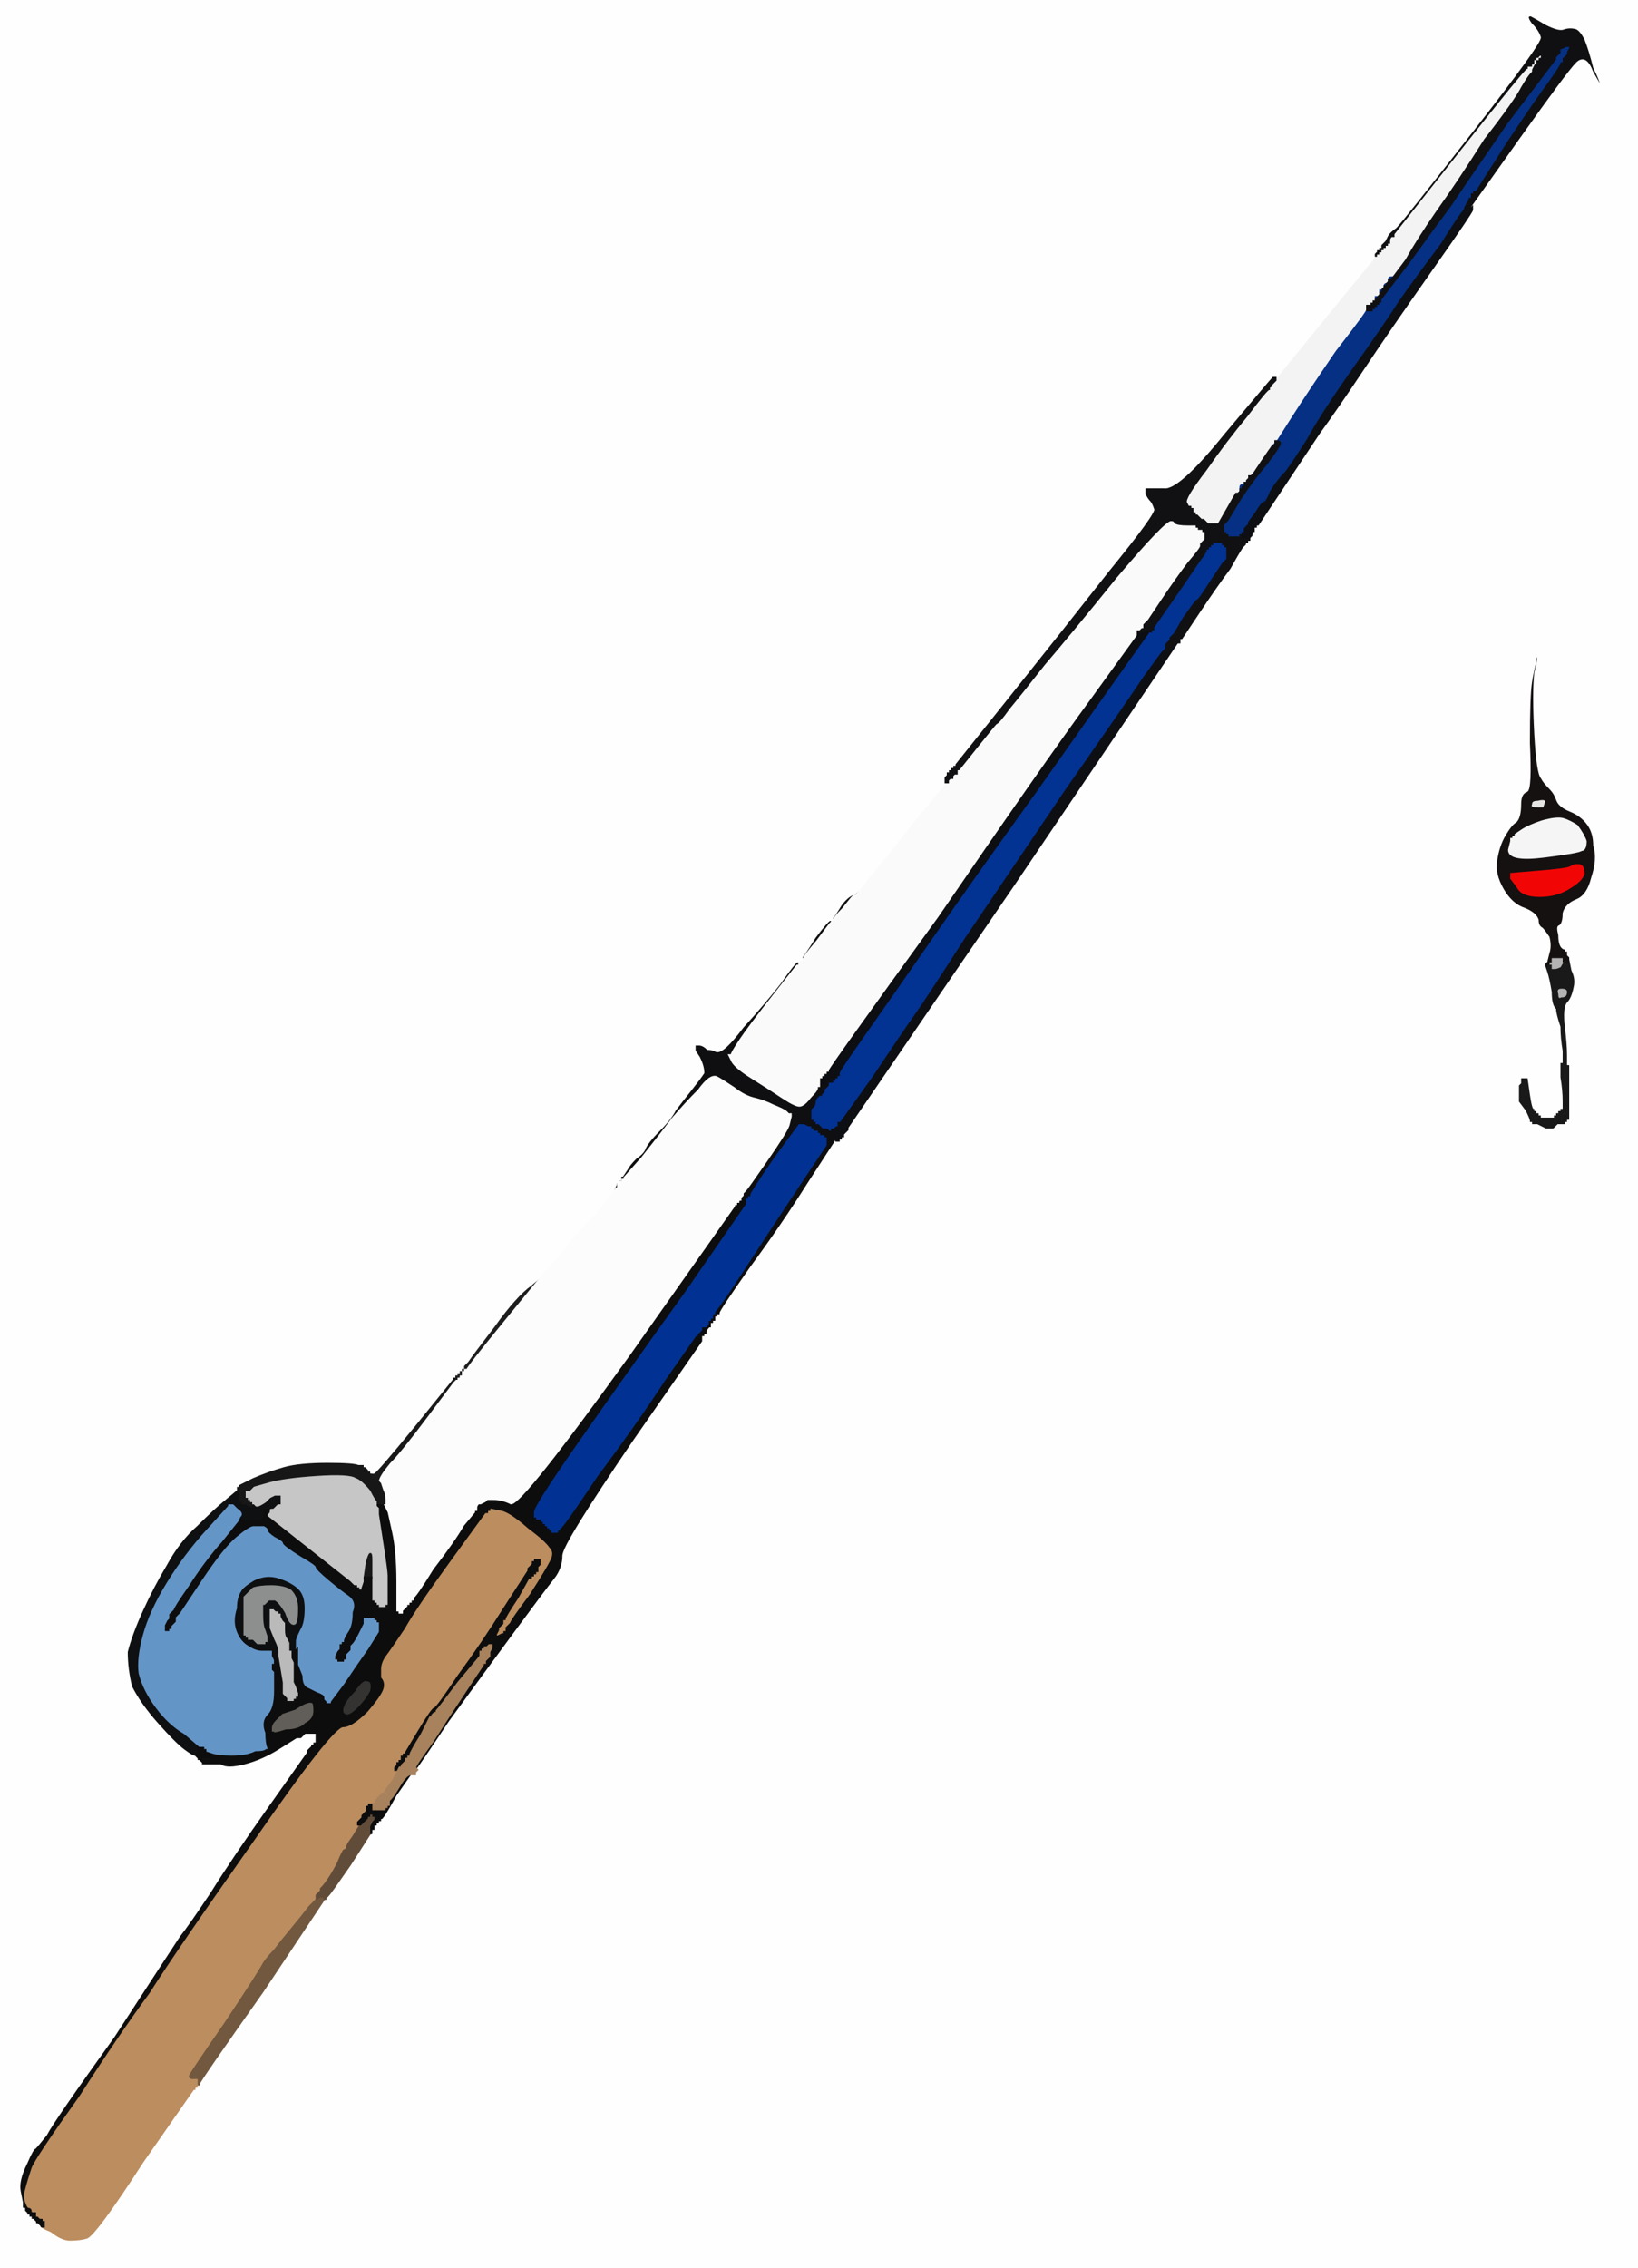 <!-- Created with clker.com Auto tracing tool http://www.clker.com) --> 
<svg 
   xmlns='http://www.w3.org/2000/svg'
   width='750'
   height='1038'>
<rect width="100%" height="100%" fill="#808080" stroke="none"/>
<path style='opacity:1;fill:#0D0F10;fill-rule:evenodd;stroke:#0D0F10;stroke-width:1px;stroke-linecap:butt;stroke-linejoin:miter;stroke-opacity:1;' d='M 136 754 L 136 755 L 136 755 L 136 755 L 135 756 L 134 758 L 134 758 L 134 758 L 134 757 L 134 757 L 133 757 L 133 757 L 133 756 L 132 756 L 132 754 L 132 752 L 131 750 Q 130 749 130 746 L 130 743 L 129 742 L 128 740 L 128 740 L 128 740 L 128 739 L 128 739 L 127 739 L 127 738 L 127 738 L 126 738 L 126 738 L 126 738 L 125 737 L 124 737 L 124 741 L 124 745 L 126 750 Q 128 754 128 756 L 128 758 L 128 758 L 128 758 L 127 759 L 126 760 L 126 761 L 126 762 L 125 762 L 125 762 L 125 760 L 124 758 L 124 757 L 124 756 L 120 756 Q 117 756 114 754 Q 110 752 108 747 Q 106 742 108 736 Q 108 731 110 728 Q 111 726 116 723 Q 122 720 128 722 Q 134 724 137 727 Q 140 730 140 736 Q 140 743 138 746 Q 136 750 136 751 Q 136 752 136 754 z 
M 126 732 L 124 732 L 124 732 L 124 732 L 123 732 L 123 732 L 122 733 L 121 734 L 121 734 L 120 734 L 120 739 Q 120 744 121 746 L 122 749 L 122 750 L 122 751 L 121 751 L 121 752 L 120 752 L 118 752 L 117 751 L 116 750 L 115 750 L 114 750 L 114 749 L 114 749 L 113 749 L 113 748 L 113 748 L 112 748 L 112 748 L 112 748 L 112 747 L 112 747 L 112 740 Q 112 733 112 731 Q 114 729 116 727 Q 119 726 124 726 Q 130 726 133 728 Q 136 731 136 736 Q 136 742 135 743 Q 133 744 131 738 Q 128 733 126 732 z 
'/>
<path style='opacity:1;fill:#615E5A;fill-rule:evenodd;stroke:#615E5A;stroke-width:1px;stroke-linecap:butt;stroke-linejoin:miter;stroke-opacity:1;' d='M 125 793 L 124 793 L 124 793 Q 124 792 124 791 Q 124 789 126 787 L 129 784 L 135 782 Q 141 778 143 779 Q 144 779 144 783 Q 144 787 140 789 Q 137 792 131 792 Q 125 794 125 793 z 
'/>
<path style='opacity:1;fill:#6495C7;fill-rule:evenodd;stroke:#6495C7;stroke-width:1px;stroke-linecap:butt;stroke-linejoin:miter;stroke-opacity:1;' d='M 104 689 L 104 688 L 106 688 L 107 688 L 109 690 Q 112 692 111 694 Q 110 695 110 696 L 110 696 L 102 706 Q 94 715 87 726 Q 80 736 80 737 L 80 737 L 79 738 L 78 739 L 78 740 L 78 741 L 77 742 L 76 744 L 76 745 L 76 746 L 77 746 L 77 746 L 77 745 L 78 745 L 78 745 L 78 744 L 78 744 L 78 744 L 79 743 L 80 742 L 80 741 L 80 740 L 81 739 L 82 738 L 92 723 Q 102 708 108 703 Q 114 698 116 698 Q 119 698 121 698 Q 123 699 123 700 Q 123 701 126 703 Q 130 705 130 706 Q 130 707 138 712 Q 145 716 145 717 Q 145 718 151 723 Q 157 728 160 730 Q 164 733 162 738 Q 162 744 160 747 Q 158 750 158 751 L 158 752 L 157 752 L 157 752 L 157 753 L 156 753 L 156 754 L 156 755 L 155 756 L 154 758 L 154 758 L 154 758 L 154 759 L 154 759 L 155 759 L 155 760 L 156 760 L 157 760 L 157 759 L 158 759 L 158 758 L 158 757 L 159 756 L 160 755 L 160 754 L 160 753 L 161 752 Q 162 751 164 747 L 166 743 L 166 742 L 166 740 L 167 740 L 167 740 L 169 740 L 171 740 L 171 740 L 172 740 L 172 740 L 172 740 L 172 741 L 172 741 L 173 741 L 173 742 L 173 742 L 174 742 L 174 743 L 174 744 L 175 744 L 175 744 L 175 745 L 174 745 L 174 746 L 174 747 L 169 755 Q 164 762 158 771 Q 152 779 152 779 L 152 780 L 150 780 L 149 780 L 149 779 L 148 778 L 148 777 Q 148 776 145 775 Q 143 774 141 773 Q 138 772 138 767 L 136 762 L 136 758 L 136 755 L 136 754 Q 136 752 136 751 Q 136 750 138 746 Q 140 743 140 736 Q 140 730 137 727 Q 134 724 128 722 Q 122 720 116 723 Q 111 726 110 728 Q 108 731 108 736 Q 106 742 108 747 Q 110 752 114 754 Q 117 756 120 756 L 124 756 L 124 757 L 124 758 L 125 760 L 125 762 L 125 764 L 126 765 L 126 774 Q 126 782 123 785 Q 120 788 122 793 Q 122 798 123 800 L 123 801 L 122 801 Q 121 802 117 802 Q 113 804 106 804 Q 100 804 97 803 L 94 802 L 94 802 L 94 802 L 93 801 L 92 801 L 92 800 Q 92 800 91 800 L 91 800 L 91 800 Q 91 800 84 794 Q 77 790 71 782 Q 65 774 63 766 Q 62 759 65 748 Q 68 737 76 724 Q 84 711 94 700 L 104 689 L 104 689 z 
'/>
<path style='opacity:1;fill:#8D8E8E;fill-rule:evenodd;stroke:#8D8E8E;stroke-width:1px;stroke-linecap:butt;stroke-linejoin:miter;stroke-opacity:1;' d='M 126 732 L 124 732 L 124 732 L 124 732 L 123 732 L 123 732 L 122 733 L 121 734 L 121 734 L 120 734 L 120 739 Q 120 744 121 746 L 122 749 L 122 750 L 122 751 L 121 751 L 121 752 L 120 752 L 118 752 L 117 751 L 116 750 L 115 750 L 114 750 L 114 749 L 114 749 L 113 749 L 113 748 L 113 748 L 112 748 L 112 748 L 112 748 L 112 747 L 112 747 L 112 740 Q 112 733 112 731 Q 114 729 116 727 Q 119 726 124 726 Q 130 726 133 728 Q 136 731 136 736 Q 136 742 135 743 Q 133 744 131 738 Q 128 733 126 732 z 
'/>
<path style='opacity:1;fill:#0F0F11;fill-rule:evenodd;stroke:#0F0F11;stroke-width:1px;stroke-linecap:butt;stroke-linejoin:miter;stroke-opacity:1;' d='M 390 410 L 391 410 L 391 410 Q 390 410 390 410 L 390 411 L 386 416 Q 382 422 381 422 L 381 422 L 381 422 Q 381 422 380 423 L 380 423 L 374 432 Q 367 440 366 441 L 366 441 L 366 441 Q 366 442 366 442 L 365 442 L 354 456 Q 343 470 339 476 Q 335 482 335 483 L 334 483 L 335 485 Q 336 488 344 493 Q 352 498 358 502 Q 364 506 366 506 Q 368 506 371 502 Q 374 499 374 498 L 374 497 L 375 497 L 375 496 L 375 496 L 376 496 L 376 496 L 376 496 L 376 496 L 377 496 L 377 495 L 377 495 L 378 495 L 378 494 L 379 494 L 380 494 L 380 495 L 381 495 L 381 495 L 381 496 L 381 496 L 380 496 L 380 496 L 380 496 L 380 497 L 380 497 L 379 498 L 378 499 L 378 499 L 378 500 L 378 500 L 378 500 L 377 501 Q 377 502 376 502 Q 375 502 374 504 Q 374 506 373 507 L 372 508 L 372 508 L 372 508 L 372 509 L 372 509 L 372 510 L 372 511 L 372 511 L 372 512 L 372 512 L 372 512 L 373 512 L 373 512 L 373 513 L 374 513 L 374 513 L 374 514 L 374 514 L 374 514 L 375 514 L 375 514 L 376 515 L 377 516 L 378 516 L 379 516 L 380 517 L 381 517 L 381 517 L 381 518 L 382 517 Q 384 517 384 517 L 384 516 L 384 516 L 384 516 L 385 516 L 385 516 L 386 516 L 387 516 L 387 516 L 386 516 L 386 517 L 386 518 L 385 518 L 385 518 L 384 519 L 383 519 L 383 520 L 383 522 L 370 542 Q 358 561 344 580 Q 330 600 330 601 L 330 602 L 329 602 L 329 602 L 329 603 L 328 603 L 328 604 L 328 605 L 327 605 L 327 606 L 327 606 L 326 606 L 326 606 L 326 607 L 326 607 L 326 607 L 325 608 L 325 608 L 324 608 L 323 608 L 323 607 L 324 606 L 324 605 L 324 604 L 325 604 L 325 604 L 325 603 L 326 603 L 326 602 L 326 601 L 327 601 L 327 600 L 327 600 Q 328 600 341 580 Q 354 560 366 542 L 378 524 L 378 524 L 378 524 L 378 523 L 378 522 L 378 522 L 378 522 L 378 521 L 378 521 L 377 521 L 377 520 L 376 520 L 375 520 L 375 519 L 374 519 L 374 519 L 374 518 L 373 518 L 372 518 L 372 517 L 372 517 L 371 517 L 371 516 L 371 516 L 370 516 L 370 516 L 370 516 L 368 515 L 366 515 L 355 530 Q 344 546 344 547 L 344 548 L 343 548 L 343 548 L 343 549 L 342 549 L 342 550 L 342 551 L 341 551 L 341 551 L 341 551 L 341 550 L 340 550 L 339 550 L 339 551 L 338 551 L 338 551 L 338 552 L 337 552 L 336 552 L 336 551 L 336 550 L 337 550 L 337 550 L 337 549 L 338 549 L 338 549 L 338 548 L 338 548 L 338 548 L 339 548 L 339 548 L 339 547 L 340 547 L 340 547 L 340 546 L 340 546 L 340 546 L 341 545 Q 342 544 351 531 Q 360 518 361 515 L 362 511 L 362 511 L 362 510 L 362 510 L 362 510 L 361 510 L 361 510 L 360 509 Q 359 508 354 506 Q 350 504 346 503 Q 341 502 336 498 Q 330 494 328 493 Q 325 492 320 499 Q 314 505 308 512 Q 302 520 294 530 L 286 539 L 286 539 L 286 540 L 286 540 L 285 540 L 285 540 L 285 540 L 285 541 L 284 541 L 284 541 L 284 542 L 284 542 L 284 542 L 283 542 L 283 543 L 283 543 L 283 544 L 282 544 L 282 544 L 282 545 L 282 546 L 281 546 L 281 546 L 281 546 L 280 546 L 280 545 L 280 544 L 281 543 L 282 542 L 282 542 L 282 542 L 282 541 L 282 541 L 283 541 L 283 540 L 283 540 L 284 540 L 284 539 L 284 538 L 285 538 Q 285 538 287 535 Q 288 533 291 530 Q 294 528 295 526 Q 296 523 302 517 Q 307 512 309 508 Q 312 504 316 499 Q 320 494 322 491 Q 322 488 320 484 L 318 481 L 318 480 L 318 478 L 320 478 Q 322 478 324 480 Q 326 480 328 481 Q 331 482 338 474 Q 344 466 348 460 Q 352 454 370 432 Q 388 410 390 410 z 
'/>
<path style='opacity:1;fill:#C6C6C6;fill-rule:evenodd;stroke:#C6C6C6;stroke-width:1px;stroke-linecap:butt;stroke-linejoin:miter;stroke-opacity:1;' d='M 173 687 L 173 688 L 173 689 L 174 690 L 174 692 L 174 693 L 176 706 Q 178 719 178 721 Q 178 723 178 729 L 178 735 L 177 735 L 177 736 L 177 736 L 176 736 L 176 736 L 176 736 L 176 736 L 175 736 L 174 736 L 173 736 L 173 735 L 172 735 L 172 735 L 172 734 L 172 734 L 172 734 L 171 734 L 171 734 L 171 733 L 170 733 L 170 733 L 170 732 L 170 732 Q 170 732 170 727 L 170 722 L 170 722 Q 170 721 170 714 Q 170 708 168 715 L 167 722 L 167 724 L 166 727 L 166 727 L 166 728 L 165 728 L 164 728 L 164 727 L 164 727 L 163 727 L 163 726 L 163 726 L 162 726 L 162 726 L 162 726 L 161 725 L 160 724 L 160 724 Q 160 724 141 709 L 122 694 L 122 693 L 122 692 L 122 692 Q 123 692 123 691 L 123 691 L 123 691 Q 123 690 125 690 L 127 688 L 127 688 L 128 688 L 128 686 L 128 685 L 126 685 L 124 686 L 122 688 Q 119 690 118 690 L 117 690 L 116 689 L 115 689 L 115 688 L 114 688 L 114 688 L 114 688 L 114 687 L 114 687 L 113 687 L 113 686 L 113 686 L 112 686 L 112 686 L 112 686 L 112 685 L 112 685 L 111 685 L 111 684 L 111 684 L 112 684 L 112 683 L 112 682 L 113 682 L 114 682 L 115 681 L 116 680 L 123 678 Q 130 676 145 675 Q 160 674 163 676 Q 166 677 170 682 Q 172 686 173 687 z 
'/>
<path style='opacity:1;fill:#B6B5B5;fill-rule:evenodd;stroke:#B6B5B5;stroke-width:1px;stroke-linecap:butt;stroke-linejoin:miter;stroke-opacity:1;' d='M 715 452 Q 718 452 718 454 Q 718 457 715 457 Q 713 458 713 455 Q 712 452 715 452 z 
'/>
<path style='opacity:1;fill:#71583F;fill-rule:evenodd;stroke:#71583F;stroke-width:1px;stroke-linecap:butt;stroke-linejoin:miter;stroke-opacity:1;' d='M 147 867 L 148 867 L 148 867 L 148 868 L 148 868 L 148 868 L 149 869 L 149 870 L 121 912 Q 92 953 92 954 L 92 955 L 91 955 L 91 955 L 91 955 L 90 955 L 90 956 L 90 956 L 90 956 L 90 956 L 89 956 L 89 957 L 88 957 L 88 956 L 88 956 L 88 956 L 87 956 L 87 956 L 88 955 L 89 955 L 89 954 L 90 953 L 90 953 L 90 952 L 88 952 L 86 952 L 86 953 L 86 953 L 85 953 L 85 954 L 84 954 L 83 954 L 83 953 L 84 952 L 84 952 L 84 952 L 85 951 L 86 951 L 86 950 Q 86 949 102 926 Q 118 902 120 898 Q 122 895 125 892 Q 128 888 133 882 Q 138 876 141 872 L 144 869 L 145 869 L 146 868 L 146 868 L 146 868 L 147 868 L 147 868 L 147 867 z 
'/>
<path style='opacity:1;fill:#353332;fill-rule:evenodd;stroke:#353332;stroke-width:1px;stroke-linecap:butt;stroke-linejoin:miter;stroke-opacity:1;' d='M 162 774 Q 166 768 168 769 Q 171 769 170 774 Q 168 778 164 782 Q 160 786 158 785 Q 156 784 157 781 Q 158 778 162 774 z 
'/>
<path style='opacity:1;fill:#0F1011;fill-rule:evenodd;stroke:#0F1011;stroke-width:1px;stroke-linecap:butt;stroke-linejoin:miter;stroke-opacity:1;' d='M 109 680 L 110 680 L 110 681 Q 109 682 109 683 L 110 683 L 110 685 L 110 687 L 111 687 L 111 688 L 112 688 L 113 688 L 114 689 L 115 689 L 116 689 L 117 690 L 118 690 Q 119 690 122 688 L 124 686 L 126 685 L 128 685 L 128 686 L 128 688 L 127 688 L 127 688 L 125 690 Q 123 690 123 691 L 123 691 L 123 691 Q 122 691 122 692 L 122 692 L 122 694 Q 121 696 118 696 Q 114 696 112 696 L 110 696 L 110 696 Q 110 695 111 694 Q 112 692 109 690 L 107 688 L 106 688 L 104 688 L 104 689 L 104 689 L 94 700 Q 84 711 76 724 Q 68 737 65 748 Q 62 759 63 766 Q 65 774 71 782 Q 77 790 84 794 Q 91 800 91 800 L 91 800 L 91 800 Q 91 800 92 801 L 92 801 L 92 801 L 92 802 L 92 802 L 92 802 L 93 803 L 93 804 L 94 804 L 96 804 L 97 805 L 98 806 L 94 806 L 91 806 L 91 806 L 90 805 L 90 805 L 90 805 L 90 805 L 89 804 L 89 804 Q 88 804 84 801 Q 80 798 72 789 Q 64 780 60 772 Q 58 764 58 756 Q 60 748 65 737 Q 70 726 76 716 Q 82 705 92 696 Q 102 686 105 683 Q 108 680 109 680 z 
M 90 803 Q 90 803 91 803 Q 91 804 90 804 Q 90 804 90 803 z 
'/>
<path style='opacity:1;fill:#013293;fill-rule:evenodd;stroke:#013293;stroke-width:1px;stroke-linecap:butt;stroke-linejoin:miter;stroke-opacity:1;' d='M 355 530 L 366 515 L 368 515 L 370 516 L 370 516 L 370 516 L 371 516 L 371 516 L 371 517 L 372 517 L 372 517 L 372 518 L 373 518 L 374 518 L 374 519 L 374 519 L 375 519 L 375 520 L 376 520 L 377 520 L 377 521 L 378 521 L 378 521 L 378 522 L 378 522 L 378 522 L 378 523 L 378 524 L 378 524 L 378 524 L 366 542 Q 354 560 341 580 Q 328 600 327 600 L 327 600 L 327 601 L 326 601 L 326 602 L 326 603 L 325 603 L 325 604 L 325 604 L 324 604 L 324 605 L 324 606 L 323 607 L 323 608 L 323 608 L 322 608 L 322 608 L 322 608 L 322 609 L 322 609 L 321 610 L 320 611 L 320 611 L 320 612 L 320 612 L 320 612 L 319 612 L 319 612 L 305 632 Q 292 652 274 676 Q 258 700 257 700 L 257 700 L 257 701 L 256 701 L 256 701 L 256 702 L 254 702 L 252 702 L 252 701 L 252 701 L 251 701 L 251 700 L 251 700 L 250 700 L 250 700 L 250 700 L 250 699 L 250 699 L 249 699 L 249 698 L 249 698 L 248 698 L 248 698 L 248 698 L 248 697 L 248 697 L 247 697 L 247 696 L 246 696 L 245 696 L 245 695 L 244 695 L 244 695 L 244 694 L 244 694 L 244 694 L 244 692 Q 244 689 265 659 Q 286 629 314 590 L 341 551 L 341 551 L 342 551 L 342 550 L 342 549 L 343 549 L 343 548 L 343 548 L 344 548 L 344 547 Q 344 546 355 530 z 
'/>
<path style='opacity:1;fill:#614C39;fill-rule:evenodd;stroke:#614C39;stroke-width:1px;stroke-linecap:butt;stroke-linejoin:miter;stroke-opacity:1;' d='M 169 831 L 169 830 L 170 830 L 171 830 L 171 831 L 172 831 L 172 832 L 172 833 L 171 834 L 170 836 L 170 836 L 170 836 L 170 837 L 170 837 L 169 838 Q 169 839 170 839 L 171 839 L 171 840 Q 171 841 169 843 Q 166 845 159 856 Q 152 867 151 868 L 150 869 L 150 869 L 150 870 L 150 870 L 149 870 L 149 869 L 148 868 L 148 868 L 148 868 L 148 867 L 148 867 L 147 867 L 147 868 L 147 868 L 146 868 L 146 868 L 146 868 L 145 869 L 144 869 L 144 868 L 144 867 L 145 866 L 146 865 L 146 865 L 146 864 L 146 864 L 146 864 L 147 863 Q 148 862 152 856 Q 156 850 156 847 Q 156 844 160 840 L 164 835 L 165 835 Q 166 835 166 834 L 166 833 L 166 833 Q 167 832 167 832 L 168 832 L 168 832 L 168 832 L 168 831 L 168 831 L 169 831 z 
'/>
<path style='opacity:1;fill:#B3B3B3;fill-rule:evenodd;stroke:#B3B3B3;stroke-width:1px;stroke-linecap:butt;stroke-linejoin:miter;stroke-opacity:1;' d='M 711 438 L 712 438 L 713 438 L 714 438 L 715 438 L 716 438 L 716 439 L 716 440 L 717 440 L 717 440 L 717 440 Q 716 441 715 443 Q 713 444 712 444 L 710 444 L 710 443 L 710 442 L 709 442 L 709 442 L 709 441 L 709 441 L 709 441 L 709 440 L 709 440 L 710 440 L 710 439 L 710 438 L 711 438 z 
'/>
<path style='opacity:1;fill:#BC8D5F;fill-rule:evenodd;stroke:#BC8D5F;stroke-width:1px;stroke-linecap:butt;stroke-linejoin:miter;stroke-opacity:1;' d='M 225 690 L 225 690 L 230 691 Q 234 692 242 699 Q 250 705 252 708 Q 254 710 253 713 Q 252 716 243 730 Q 234 742 234 743 L 234 743 L 233 744 L 232 745 L 232 746 L 232 747 L 231 747 L 231 748 L 231 748 L 230 748 L 230 748 L 230 748 L 228 749 L 227 749 L 227 748 L 228 746 L 228 746 L 228 746 L 228 745 L 228 745 L 229 744 L 230 743 L 230 742 L 230 741 L 231 741 Q 231 740 237 731 L 242 722 L 243 722 L 243 722 L 243 721 L 244 721 L 244 721 L 244 720 L 244 720 L 244 720 L 245 720 L 245 720 L 245 719 L 246 719 L 246 718 L 246 717 L 247 716 L 247 714 L 246 714 L 245 714 L 245 715 L 244 715 L 244 715 L 244 716 L 244 716 L 244 716 L 243 717 L 242 718 L 242 718 L 242 718 L 242 719 L 242 719 L 231 736 Q 221 752 211 767 Q 200 781 200 782 L 200 783 L 200 783 Q 200 784 200 784 L 199 784 L 199 784 Q 198 784 198 784 L 198 785 L 198 785 Q 198 785 197 786 L 197 786 L 192 794 Q 186 802 186 802 L 186 802 L 186 803 L 186 803 L 185 803 L 185 804 L 185 804 L 184 804 L 184 805 L 184 806 L 183 806 L 183 806 L 183 807 Q 184 807 184 808 L 184 808 L 184 808 L 184 808 L 184 809 L 183 809 L 180 815 Q 176 820 176 821 L 176 821 L 175 821 L 175 822 L 175 822 L 174 822 L 174 822 L 174 822 L 174 823 L 174 823 L 173 823 L 173 824 L 173 824 L 172 824 L 172 825 L 172 826 L 171 826 L 171 826 L 170 826 L 169 826 L 169 827 L 168 827 L 168 828 L 168 829 L 167 830 L 166 831 L 166 832 L 166 833 L 166 833 Q 165 834 165 834 L 164 834 L 164 834 L 164 835 L 161 840 Q 158 844 158 845 Q 158 846 157 846 Q 156 847 154 852 Q 152 856 150 859 Q 148 862 147 863 L 146 864 L 146 864 L 146 864 L 146 865 L 146 865 L 145 866 L 144 867 L 144 868 L 144 869 L 141 872 Q 138 876 133 882 Q 128 888 125 892 Q 122 895 120 898 Q 118 902 102 926 Q 86 949 86 950 Q 86 952 88 952 L 90 952 L 90 953 L 90 953 L 90 954 Q 90 954 90 955 L 91 955 L 90 956 Q 90 958 89 958 Q 88 958 66 991 Q 44 1024 40 1025 Q 37 1026 32 1026 Q 28 1026 23 1022 Q 18 1020 18 1019 L 18 1019 L 19 1019 L 20 1019 L 20 1018 L 20 1017 L 19 1017 L 19 1016 L 19 1016 L 18 1016 L 18 1016 Q 18 1016 17 1017 L 16 1017 L 16 1017 Q 15 1016 15 1016 L 15 1016 L 15 1016 L 16 1016 L 16 1014 L 16 1013 L 15 1013 Q 14 1013 14 1012 Q 14 1011 12 1011 L 11 1011 L 11 1011 Q 10 1011 10 1010 L 10 1009 L 10 1008 Q 10 1008 11 1003 Q 12 998 14 992 Q 16 987 36 959 Q 54 931 68 912 Q 80 893 116 842 Q 152 790 157 790 Q 161 790 168 783 Q 174 776 175 773 Q 176 770 174 768 Q 174 767 174 764 Q 174 761 176 758 Q 179 754 185 745 Q 190 736 206 714 L 222 692 L 222 692 L 223 692 L 223 691 L 224 691 L 224 691 L 224 690 L 224 690 L 224 690 L 225 690 z 
M 181 809 Q 182 809 182 809 Q 182 810 182 810 Q 181 810 181 809 z 
M 83 953 Q 84 953 84 953 Q 84 954 84 954 Q 83 954 83 953 z 
M 87 955 Q 88 955 88 955 Q 88 956 88 956 L 87 956 L 87 955 z 
'/>
<path style='opacity:1;fill:#1E1E1E;fill-rule:evenodd;stroke:#1E1E1E;stroke-width:1px;stroke-linecap:butt;stroke-linejoin:miter;stroke-opacity:1;' d='M 243 588 L 250 582 L 232 604 Q 214 626 214 627 L 214 627 L 213 627 L 213 628 L 213 628 L 212 628 L 212 629 L 212 630 L 211 630 L 211 630 L 211 631 L 210 631 L 210 632 L 210 633 L 209 633 L 208 633 L 208 632 L 208 632 L 207 632 L 207 632 L 207 631 L 207 631 L 207 630 L 208 630 L 208 630 L 208 630 L 208 629 L 208 629 L 209 629 L 209 628 L 209 628 L 210 628 L 210 628 L 210 628 L 210 627 L 210 627 L 211 627 L 211 626 L 211 626 L 212 626 L 212 626 L 212 626 L 212 625 Q 212 625 214 623 Q 216 620 226 607 Q 236 593 243 588 z 
'/>
<path style='opacity:1;fill:#FAFAFA;fill-rule:evenodd;stroke:#FAFAFA;stroke-width:1px;stroke-linecap:butt;stroke-linejoin:miter;stroke-opacity:1;' d='M 544 240 L 548 240 L 548 241 L 548 241 L 549 241 L 549 242 L 550 242 L 551 242 L 551 243 L 552 243 L 552 245 L 552 247 L 551 248 L 550 249 L 550 250 Q 550 251 544 258 Q 538 266 532 275 L 526 284 L 525 285 L 524 286 L 524 287 L 524 288 L 523 288 L 523 288 L 523 289 Q 522 289 522 290 L 522 290 L 522 290 Q 521 290 521 291 L 521 291 L 500 320 Q 478 350 430 420 Q 380 489 380 490 L 380 491 L 379 491 L 379 492 L 379 492 L 378 492 L 378 492 L 378 492 L 378 493 L 378 493 L 377 494 L 377 495 L 377 495 Q 376 495 376 496 L 376 496 L 376 496 L 376 496 L 375 496 L 375 496 L 375 497 L 374 497 L 374 498 Q 374 499 371 502 Q 368 506 366 506 Q 364 506 358 502 Q 352 498 344 493 Q 336 488 335 485 L 334 483 L 335 483 Q 335 482 339 476 Q 343 470 354 456 L 365 442 L 366 442 Q 366 442 366 441 L 366 441 L 366 440 L 366 440 L 366 440 Q 367 440 367 439 L 367 439 L 368 439 Q 368 438 374 431 L 380 423 L 380 423 Q 381 422 381 422 L 381 422 L 381 422 L 381 421 L 382 421 Q 382 420 386 416 L 390 411 L 390 411 Q 391 410 391 410 L 391 410 L 392 410 Q 392 410 398 402 Q 404 394 418 376 L 433 358 L 433 358 L 434 358 L 434 358 L 434 357 L 434 357 L 434 357 L 435 356 L 435 356 L 435 356 L 436 356 L 436 356 L 436 355 L 436 355 L 436 355 L 437 354 L 437 354 L 437 354 L 437 353 L 438 353 Q 438 352 438 352 L 438 352 L 439 352 L 439 352 L 447 341 Q 456 331 456 330 L 456 330 L 473 310 Q 490 290 511 264 Q 533 238 536 238 Q 538 238 538 239 Q 539 240 544 240 z 
'/>
<path style='opacity:1;fill:#191919;fill-rule:evenodd;stroke:#191919;stroke-width:1px;stroke-linecap:butt;stroke-linejoin:miter;stroke-opacity:1;' d='M 190 652 L 207 631 L 208 631 Q 209 632 209 632 L 209 632 L 209 632 Q 209 632 208 633 L 208 633 L 196 649 Q 184 665 179 670 Q 174 676 174 678 L 174 679 L 174 679 L 173 678 L 172 678 L 171 678 L 171 677 L 170 677 L 170 676 L 170 675 L 169 675 L 169 674 L 168 674 L 167 674 L 167 673 L 166 673 L 166 672 L 166 671 L 167 671 L 168 672 L 168 672 L 168 672 L 169 672 L 169 672 L 169 673 L 170 673 L 170 673 L 170 674 L 171 674 Q 172 674 190 652 z 
'/>
<path style='opacity:1;fill:#023292;fill-rule:evenodd;stroke:#023292;stroke-width:1px;stroke-linecap:butt;stroke-linejoin:miter;stroke-opacity:1;' d='M 555 249 L 555 248 L 558 248 L 560 248 L 560 249 L 560 249 L 561 249 L 561 250 L 561 250 L 562 250 L 562 253 L 562 256 L 561 257 L 560 258 L 560 258 Q 560 258 554 267 Q 549 275 548 275 Q 547 276 542 283 L 538 290 L 537 291 L 536 292 L 536 292 L 536 292 L 536 293 L 536 293 L 535 294 L 534 295 L 534 296 L 534 297 L 534 297 Q 534 297 533 298 L 532 299 L 524 310 Q 516 322 488 362 Q 461 402 442 430 Q 424 458 419 465 Q 414 472 400 493 Q 385 514 385 514 L 384 514 L 384 515 L 384 516 L 383 516 L 383 516 L 382 517 L 381 517 L 380 517 L 379 516 L 378 516 L 377 516 L 376 515 L 375 514 L 375 514 L 374 514 L 374 514 L 374 514 L 374 513 L 374 513 L 373 513 L 373 512 L 373 512 L 372 512 L 372 512 L 372 512 L 372 511 L 372 511 L 372 510 L 372 509 L 372 509 L 372 508 L 372 508 L 372 508 L 373 507 Q 374 506 374 504 Q 375 502 376 502 Q 377 502 377 501 L 378 500 L 378 500 L 378 500 L 378 499 L 378 499 L 379 498 L 380 497 L 380 497 L 380 496 L 380 496 L 380 496 L 381 496 L 381 496 L 381 495 L 381 495 L 381 494 L 382 494 L 382 494 L 382 494 L 382 493 L 382 493 L 383 493 L 383 492 L 383 492 L 384 492 L 384 491 Q 384 490 396 473 Q 408 456 426 430 Q 444 404 475 361 Q 506 317 516 303 L 526 289 L 526 289 L 526 289 L 527 289 L 527 288 L 527 288 L 528 288 L 528 288 L 528 288 L 528 287 L 528 287 L 535 277 Q 542 267 546 261 Q 550 255 551 254 Q 552 252 552 252 L 552 252 L 552 251 L 552 251 L 553 251 L 553 250 L 553 250 L 554 250 L 554 250 L 554 250 L 554 249 L 554 249 L 555 249 z 
'/>
<path style='opacity:1;fill:#171718;fill-rule:evenodd;stroke:#171718;stroke-width:1px;stroke-linecap:butt;stroke-linejoin:miter;stroke-opacity:1;' d='M 170 722 L 170 722 L 170 722 L 170 722 L 169 722 L 169 722 L 168 722 L 168 722 L 168 722 L 168 722 L 167 722 L 167 722 L 168 715 Q 170 708 170 714 Q 170 721 170 722 z 
'/>
<path style='opacity:1;fill:#E5E5E4;fill-rule:evenodd;stroke:#E5E5E4;stroke-width:1px;stroke-linecap:butt;stroke-linejoin:miter;stroke-opacity:1;' d='M 708 367 L 707 370 L 704 370 Q 700 370 701 368 Q 701 366 704 366 Q 708 365 708 367 z 
'/>
<path style='opacity:1;fill:#0D0D0E;fill-rule:evenodd;stroke:#0D0D0E;stroke-width:1px;stroke-linecap:butt;stroke-linejoin:miter;stroke-opacity:1;' d='M 339 549 L 339 549 L 340 550 Q 340 550 341 550 L 341 551 L 314 590 Q 286 629 265 659 Q 244 689 244 692 L 244 694 L 244 694 L 244 694 L 244 695 L 244 695 L 245 695 L 245 696 L 246 696 L 247 696 L 247 697 L 248 697 L 248 697 L 248 698 L 248 698 L 248 698 L 249 698 L 249 698 L 249 699 L 250 699 L 250 699 L 250 700 L 250 700 L 250 700 L 251 700 L 251 700 L 251 701 L 252 701 L 252 701 L 252 702 L 254 702 L 256 702 L 256 701 L 256 701 L 257 701 L 257 700 L 257 700 Q 258 700 274 676 Q 292 652 305 632 L 319 612 L 319 612 L 320 612 L 320 612 L 320 612 L 320 611 L 320 611 L 321 610 L 322 609 L 322 609 L 322 608 L 322 608 L 322 608 L 323 608 L 323 608 L 324 608 L 324 608 L 325 607 L 326 607 L 326 608 L 326 609 L 325 609 L 324 609 L 324 610 L 324 611 L 323 611 L 323 612 L 323 612 L 322 612 L 322 613 L 322 614 L 290 660 Q 258 707 258 712 Q 258 718 254 723 Q 250 728 236 747 Q 222 766 206 788 Q 192 809 191 810 L 191 810 L 191 810 Q 191 810 190 811 L 190 811 L 190 811 Q 190 812 190 812 L 189 812 L 182 822 Q 176 833 175 833 L 175 834 L 175 834 L 174 834 L 174 834 L 174 834 L 174 835 L 174 835 L 173 835 L 173 836 L 173 836 L 172 836 L 172 837 L 172 838 L 171 838 L 171 839 L 171 839 L 170 839 L 170 840 L 170 840 L 170 840 L 170 840 L 170 838 L 170 837 L 170 837 L 170 836 L 170 836 L 170 836 L 171 834 L 172 833 L 172 832 L 172 831 L 171 831 L 171 830 L 170 830 L 169 830 L 169 831 L 168 831 L 168 831 L 168 832 L 168 832 L 168 832 L 167 833 L 166 834 L 166 834 L 166 834 L 165 835 L 164 835 L 164 834 L 164 834 L 165 833 L 166 832 L 166 832 L 166 832 L 166 831 L 166 831 L 167 830 L 168 829 L 168 828 L 168 827 L 169 827 L 169 826 L 170 826 L 171 826 L 171 827 L 171 828 L 172 828 L 173 828 L 174 828 L 175 828 L 175 828 L 176 828 L 176 828 L 176 828 L 176 827 L 176 827 L 177 827 L 177 826 L 177 826 L 178 826 L 178 825 L 178 824 L 179 823 Q 180 822 183 817 Q 186 812 187 812 Q 188 812 196 799 Q 205 786 213 774 L 221 762 L 221 761 L 222 761 L 222 761 L 222 760 L 222 760 L 222 760 L 223 759 L 224 758 L 224 757 L 224 756 L 225 754 L 225 753 L 224 753 L 223 754 L 223 754 L 222 754 L 222 754 L 222 754 L 222 755 L 222 755 L 221 755 L 221 756 L 221 756 L 220 756 L 220 757 L 220 758 L 210 770 Q 201 782 200 783 L 200 783 L 200 783 Q 200 784 200 784 L 199 784 L 194 793 Q 188 802 188 803 L 188 804 L 187 804 L 187 804 L 187 805 L 186 805 L 186 805 L 186 806 L 186 806 L 186 806 L 185 807 L 184 808 L 184 808 L 184 808 L 184 808 L 184 808 L 184 809 L 183 809 L 183 809 L 183 810 L 182 810 L 181 810 L 181 809 L 182 808 L 182 808 L 182 808 L 182 807 L 182 807 L 183 807 L 183 806 L 183 806 L 184 806 L 184 805 L 184 804 L 185 804 L 185 804 L 185 803 L 186 803 L 186 803 L 186 802 L 186 802 Q 186 802 192 792 Q 198 782 199 782 Q 200 782 210 767 Q 221 752 231 736 L 242 719 L 242 719 L 242 718 L 242 718 L 242 718 L 243 717 L 244 716 L 244 716 L 244 716 L 244 715 L 244 715 L 245 715 L 245 714 L 246 714 L 247 714 L 247 716 L 246 717 L 246 718 L 246 719 L 245 719 L 245 720 L 245 720 L 244 720 L 244 720 L 244 720 L 244 721 L 244 721 L 243 721 L 243 722 L 243 722 L 242 722 L 237 731 Q 231 740 231 741 L 230 741 L 230 742 L 230 743 L 229 744 L 228 745 L 228 745 L 228 746 L 228 746 L 228 746 L 227 748 L 227 749 L 228 749 L 230 748 L 230 748 L 230 748 L 231 748 L 231 748 L 231 747 L 232 747 L 232 746 L 232 745 L 233 744 L 234 743 L 234 743 Q 234 742 243 730 Q 252 716 253 713 Q 254 710 252 708 Q 250 705 242 699 Q 234 692 230 691 L 225 690 L 225 690 L 224 690 L 224 690 L 224 690 L 224 691 L 224 691 L 223 691 L 223 692 L 222 692 L 222 692 L 222 691 L 222 690 L 223 689 L 223 688 L 222 688 L 220 688 L 220 688 L 220 688 L 222 687 L 223 686 L 226 686 Q 230 686 234 688 Q 239 688 288 620 L 336 552 L 336 552 Q 337 552 337 551 L 337 551 L 338 551 Q 338 550 338 550 L 338 550 L 338 550 Q 339 550 339 549 z 
'/>
<path style='opacity:1;fill:#F3F3F3;fill-rule:evenodd;stroke:#F3F3F3;stroke-width:1px;stroke-linecap:butt;stroke-linejoin:miter;stroke-opacity:1;' d='M 704 26 L 704 26 L 705 25 L 706 25 L 706 26 L 706 27 L 705 27 L 705 28 L 705 28 L 704 28 L 704 28 L 704 28 L 704 29 L 704 29 L 703 30 L 702 32 L 702 32 L 702 32 L 702 33 L 702 33 L 701 34 Q 700 35 697 40 Q 694 46 680 64 Q 668 83 658 97 Q 649 110 644 119 L 638 127 L 638 127 Q 637 128 637 128 L 637 128 L 636 128 Q 636 128 636 129 L 636 129 L 636 129 Q 635 130 635 130 L 635 130 L 635 130 L 635 131 L 634 131 Q 634 132 634 132 L 634 132 L 634 132 Q 633 132 633 133 L 633 133 L 632 133 Q 632 134 632 134 L 632 134 L 632 134 L 632 135 L 632 135 L 631 136 L 631 136 L 631 136 L 630 136 Q 630 136 630 137 L 630 137 L 630 138 L 630 138 L 629 138 L 629 138 L 629 139 L 628 139 L 628 139 L 628 140 L 628 140 Q 628 140 627 140 L 627 141 L 626 141 Q 626 142 626 142 L 626 142 L 626 142 Q 626 143 612 161 Q 599 180 592 191 L 585 202 L 584 202 Q 584 202 584 203 L 584 203 L 584 203 Q 583 204 583 204 L 583 204 L 583 204 Q 582 205 578 211 L 574 217 L 574 217 Q 573 218 573 218 L 573 218 L 572 218 Q 572 218 572 219 L 572 219 L 572 220 L 572 220 L 572 220 Q 571 220 571 221 L 571 221 L 570 221 Q 570 222 570 222 L 570 222 L 570 222 Q 569 222 569 223 L 569 223 L 568 223 Q 568 224 568 224 L 568 224 L 568 224 L 568 225 L 568 225 Q 567 226 567 226 L 567 226 L 566 226 Q 566 226 562 233 L 558 240 L 558 240 L 558 240 L 557 240 L 557 240 L 556 240 L 554 240 L 554 240 L 554 240 L 553 240 L 553 240 L 552 239 L 551 238 L 551 238 L 550 238 L 550 238 L 550 238 L 549 237 L 548 236 L 548 236 L 548 236 L 547 236 L 547 236 L 547 235 L 546 235 L 546 234 L 546 233 L 545 233 L 545 232 L 545 232 L 544 232 L 544 232 L 544 232 L 543 230 Q 542 228 552 215 Q 561 202 571 190 Q 580 178 581 178 L 581 177 L 581 177 Q 582 177 582 176 L 582 176 L 583 175 Q 584 174 584 174 L 584 173 L 606 146 Q 628 119 629 118 L 629 117 L 629 117 L 630 117 L 630 117 L 630 116 L 630 116 L 630 116 L 631 116 L 631 116 L 631 115 L 632 115 L 632 115 L 632 114 L 632 114 L 632 114 L 633 114 L 633 114 L 633 113 L 634 113 L 634 112 L 634 112 L 634 112 L 634 112 L 635 112 L 635 111 L 635 111 L 636 111 L 636 110 L 636 110 L 636 110 Q 636 109 637 108 L 637 108 L 637 108 Q 638 108 638 108 L 638 107 L 668 69 Q 698 31 699 31 L 699 30 L 700 30 L 701 30 L 701 29 L 702 29 L 702 28 L 702 27 L 703 27 L 703 26 L 703 26 L 704 26 L 704 26 z 
'/>
<path style='opacity:1;fill:#053083;fill-rule:evenodd;stroke:#053083;stroke-width:1px;stroke-linecap:butt;stroke-linejoin:miter;stroke-opacity:1;' d='M 715 22 L 715 22 L 717 21 L 719 21 L 719 22 L 718 24 L 718 24 L 718 24 L 718 25 L 718 25 L 717 26 L 716 27 L 716 28 L 716 29 L 715 29 Q 715 30 710 37 Q 704 45 690 66 L 676 88 L 675 88 L 675 88 L 675 89 L 674 89 L 674 90 L 674 91 L 673 91 Q 673 92 672 93 L 671 95 L 671 96 Q 670 96 660 112 Q 648 128 641 138 Q 634 149 619 170 Q 605 190 599 201 Q 592 212 589 216 Q 585 220 582 225 Q 580 230 579 230 Q 578 230 575 235 L 572 239 L 572 239 L 572 240 L 572 240 L 572 240 L 571 241 L 570 242 L 570 243 L 570 244 L 569 244 L 569 244 L 569 245 L 569 245 L 568 245 L 568 246 L 568 246 L 568 246 L 567 246 L 567 246 L 565 246 L 563 246 L 563 246 L 562 246 L 562 246 L 562 246 L 562 245 L 562 245 L 561 245 L 561 244 L 561 244 L 560 244 L 560 242 L 560 240 L 561 239 L 562 238 L 564 232 Q 568 227 567 227 Q 567 226 567 226 L 567 226 L 567 226 Q 567 226 568 225 L 568 225 L 568 225 Q 568 225 568 224 L 568 224 L 568 223 Q 568 222 569 222 L 570 222 L 570 222 Q 570 222 570 221 L 571 221 L 571 221 Q 572 221 572 220 L 572 220 L 572 220 L 572 219 L 572 219 Q 572 218 572 218 L 573 218 L 573 218 Q 573 218 574 217 L 574 217 L 575 218 Q 576 218 580 211 Q 585 204 584 204 L 583 204 L 583 204 Q 583 204 584 203 L 584 203 L 584 203 Q 584 202 584 202 L 585 202 L 592 191 Q 599 180 612 161 Q 626 143 626 142 L 626 142 L 626 142 Q 626 142 627 142 L 627 141 L 628 141 L 629 140 L 629 140 L 630 140 L 630 140 L 630 140 L 630 139 L 630 139 L 631 139 L 631 138 L 631 138 L 632 138 L 632 138 L 632 138 L 631 137 L 630 137 L 630 137 Q 630 136 630 136 L 631 136 L 631 136 L 631 136 L 632 135 L 632 135 L 633 135 Q 634 134 633 134 L 632 134 L 632 134 Q 632 134 632 133 L 633 133 L 633 133 Q 633 132 634 132 L 634 132 L 634 131 Q 634 130 635 130 L 635 130 L 635 130 Q 635 130 636 129 L 636 129 L 636 128 Q 636 127 637 127 L 638 127 L 639 127 Q 640 127 649 114 Q 658 101 674 80 Q 689 58 700 43 Q 712 27 712 27 L 712 26 L 712 26 L 712 26 L 713 25 L 714 24 L 714 23 L 714 22 L 715 22 z 
'/>
<path style='opacity:1;fill:#101012;fill-rule:evenodd;stroke:#101012;stroke-width:1px;stroke-linecap:butt;stroke-linejoin:miter;stroke-opacity:1;' d='M 674 95 L 674 95 L 674 95 Q 673 96 672 95 L 671 95 L 672 93 Q 673 92 673 91 L 674 91 L 674 90 L 674 89 L 675 89 L 675 88 L 675 88 L 676 88 L 690 66 Q 704 45 710 37 Q 715 30 715 29 L 716 29 L 716 28 L 716 27 L 717 26 L 718 25 L 718 25 L 718 24 L 718 24 L 718 24 L 719 22 L 719 21 L 717 21 L 715 22 L 715 22 L 714 22 L 714 23 L 714 24 L 713 25 L 712 26 L 712 26 L 712 26 L 712 27 Q 712 27 690 56 Q 670 85 664 94 Q 658 102 645 120 L 632 137 L 632 137 L 632 138 L 632 138 L 632 138 L 631 138 L 631 138 L 631 139 L 630 139 L 630 139 L 630 140 L 630 140 L 630 140 L 629 140 L 629 140 L 629 141 L 628 141 L 628 141 L 628 142 L 627 142 L 626 142 L 626 141 L 626 140 L 627 140 L 628 140 L 628 139 L 628 139 L 629 139 L 629 138 L 629 138 L 630 138 L 630 138 L 630 137 L 630 137 L 630 137 L 631 136 L 631 136 L 631 136 L 631 136 L 632 135 L 632 135 L 632 134 L 632 134 L 632 134 Q 632 134 633 134 L 633 133 L 633 133 Q 633 132 634 132 L 634 132 L 634 132 Q 634 132 634 131 L 635 131 L 635 130 L 635 130 L 635 130 Q 635 130 636 129 L 636 129 L 636 129 Q 636 128 636 128 L 637 128 L 637 128 Q 637 128 638 127 L 638 127 L 644 119 Q 649 110 658 97 Q 668 83 680 64 Q 694 46 697 40 Q 700 35 701 34 L 702 33 L 702 33 L 702 32 L 702 32 L 702 32 L 703 30 L 704 29 L 704 29 L 704 28 L 704 28 L 704 28 L 705 28 L 705 28 L 705 27 L 706 27 L 706 26 L 706 25 L 705 25 L 704 26 L 704 26 L 704 26 L 703 26 L 703 26 L 703 27 L 702 27 L 702 28 L 702 29 L 701 29 L 701 30 L 700 30 L 699 30 L 699 31 Q 698 31 668 69 L 638 107 L 638 108 Q 638 108 637 108 L 637 108 L 637 108 Q 636 109 636 110 L 636 110 L 636 110 L 636 111 L 635 111 L 635 111 L 635 112 L 634 112 L 634 112 L 634 112 L 634 112 L 634 113 L 633 113 L 633 114 L 633 114 L 632 114 L 632 114 L 632 114 L 632 115 L 632 115 L 631 115 L 631 116 L 631 116 L 630 116 L 630 116 L 630 116 L 630 117 L 630 117 L 629 117 L 629 117 L 629 116 L 630 115 L 630 115 L 630 114 L 630 114 L 630 114 L 631 114 L 631 114 L 631 113 L 632 113 L 632 113 L 632 112 L 632 112 L 632 112 L 633 111 L 634 110 L 634 110 L 634 110 L 635 108 Q 636 106 639 104 Q 642 101 674 60 Q 706 19 705 17 Q 704 14 701 11 Q 698 7 701 7 Q 703 8 708 11 Q 714 14 716 13 Q 719 12 722 13 Q 724 14 726 18 Q 728 23 730 31 Q 734 39 733 40 Q 733 40 729 33 Q 726 25 722 29 Q 718 33 696 64 Q 674 95 674 95 z 
'/>
<path style='opacity:1;fill:#191919;fill-rule:evenodd;stroke:#191919;stroke-width:1px;stroke-linecap:butt;stroke-linejoin:miter;stroke-opacity:1;' d='M 718 440 L 718 440 L 718 439 L 719 439 L 720 444 Q 722 448 721 452 Q 720 457 718 459 Q 716 461 717 470 Q 718 478 718 483 L 718 488 L 717 488 L 716 488 L 716 488 L 716 487 L 715 487 L 715 487 L 715 481 Q 714 475 714 470 Q 712 464 712 462 Q 710 460 710 454 Q 709 448 708 445 L 707 442 L 707 442 L 708 442 L 708 442 L 708 442 L 708 441 L 709 441 L 709 441 L 709 442 L 709 442 L 710 442 L 710 443 L 710 444 L 712 444 Q 713 444 715 443 Q 716 441 717 440 L 717 440 L 717 440 L 718 440 L 718 440 z 
M 715 452 Q 718 452 718 454 Q 718 457 715 457 Q 713 458 713 455 Q 712 452 715 452 z 
'/>
<path style='opacity:1;fill:#0D0D0D;fill-rule:evenodd;stroke:#0D0D0D;stroke-width:1px;stroke-linecap:butt;stroke-linejoin:miter;stroke-opacity:1;' d='M 223 690 L 222 690 L 222 691 L 222 692 L 206 714 Q 190 736 185 745 Q 179 754 176 758 Q 174 761 174 764 Q 174 767 174 768 Q 176 770 175 773 Q 174 776 168 783 Q 161 790 157 790 Q 152 790 116 842 Q 80 893 68 912 Q 54 931 36 959 Q 16 987 14 992 Q 12 998 11 1002 Q 10 1005 11 1008 Q 12 1011 13 1011 Q 14 1011 14 1012 Q 14 1013 15 1013 L 16 1013 L 16 1014 L 16 1015 L 17 1015 L 18 1016 L 18 1016 L 18 1016 L 19 1016 L 19 1016 L 19 1017 L 20 1017 L 20 1018 L 20 1019 L 19 1019 L 18 1019 L 18 1019 L 17 1018 L 17 1018 L 16 1018 L 16 1018 L 16 1018 L 16 1017 L 16 1017 L 16 1016 L 16 1016 L 15 1016 L 15 1016 L 14 1016 L 14 1016 L 14 1015 L 14 1015 L 13 1015 L 13 1014 L 13 1014 L 12 1014 L 12 1014 L 12 1014 L 12 1013 Q 12 1013 11 1012 L 11 1011 L 11 1010 Q 10 1010 10 1010 L 10 1009 L 10 1008 Q 10 1008 9 1003 Q 8 998 12 990 Q 15 983 16 983 Q 17 982 21 977 Q 24 971 52 932 Q 78 892 82 886 Q 86 881 96 866 Q 106 850 123 826 L 140 802 L 140 801 L 140 801 L 141 800 L 142 799 L 142 799 L 142 798 L 142 798 L 142 798 L 143 798 L 143 798 L 143 797 L 144 797 L 144 796 L 144 794 L 142 794 L 140 794 L 139 795 L 138 796 L 137 796 L 136 796 L 128 801 Q 120 806 112 808 Q 104 810 101 808 Q 98 808 96 808 L 94 808 L 93 808 L 92 808 L 91 807 L 90 807 L 90 806 L 90 805 L 90 804 L 90 803 L 92 803 L 93 802 L 92 802 L 91 802 L 91 801 L 91 800 L 92 800 L 93 800 L 93 801 L 94 801 L 94 801 L 94 802 L 94 802 L 94 802 L 97 803 Q 100 804 106 804 Q 113 804 117 802 Q 121 802 122 801 L 123 801 L 123 800 Q 122 798 122 793 Q 120 788 123 785 Q 126 782 126 774 L 126 765 L 125 764 L 125 762 L 125 762 L 126 762 L 126 761 L 126 760 L 127 759 L 128 758 L 128 758 L 128 758 L 128 758 L 128 758 L 129 764 L 130 770 L 130 772 L 130 775 L 131 776 L 132 777 L 132 777 L 132 778 L 133 778 L 134 778 L 134 777 L 134 777 L 135 777 L 135 776 L 135 776 L 136 776 L 136 776 L 136 776 L 136 775 L 136 775 L 135 772 L 134 770 L 134 766 L 134 761 L 133 759 L 133 757 L 133 757 L 134 757 L 134 757 L 134 758 L 134 758 L 134 758 L 135 756 L 136 755 L 136 755 L 136 755 L 136 758 L 136 762 L 138 767 Q 138 772 141 773 Q 143 774 145 775 Q 148 776 148 777 L 148 778 L 149 779 L 149 780 L 150 780 L 152 780 L 152 779 Q 152 779 158 771 Q 164 762 169 755 L 174 747 L 174 746 L 174 745 L 175 745 L 175 744 L 175 744 L 174 744 L 174 743 L 174 742 L 173 742 L 173 742 L 173 741 L 172 741 L 172 741 L 172 740 L 172 740 L 172 740 L 171 740 L 171 740 L 169 740 L 167 740 L 167 740 L 166 740 L 166 742 L 166 743 L 164 747 Q 162 751 161 752 L 160 753 L 160 754 L 160 755 L 159 756 L 158 757 L 158 758 L 158 759 L 157 759 L 157 760 L 156 760 L 155 760 L 155 759 L 154 759 L 154 759 L 154 758 L 154 758 L 154 758 L 155 756 L 156 755 L 156 754 L 156 753 L 157 753 L 157 752 L 157 752 L 158 752 L 158 751 Q 158 750 160 747 Q 162 744 162 738 Q 164 733 160 730 Q 157 728 151 723 Q 145 718 145 717 Q 145 716 138 712 Q 130 707 130 706 Q 130 705 126 703 Q 123 701 123 700 Q 123 699 121 698 Q 119 698 116 698 Q 114 698 108 703 Q 102 708 92 723 L 82 738 L 81 739 L 80 740 L 80 741 L 80 742 L 79 743 L 78 744 L 78 744 L 78 744 L 78 745 L 78 745 L 77 745 L 77 746 L 77 746 L 76 746 L 76 745 L 76 744 L 77 742 L 78 741 L 78 740 L 78 739 L 79 738 L 80 737 L 80 737 Q 80 736 87 726 Q 94 715 102 706 L 110 696 L 112 696 Q 114 696 118 696 Q 121 696 121 694 L 121 691 L 122 691 L 123 691 L 123 692 L 122 693 L 122 693 L 122 694 L 122 694 L 122 694 L 141 709 Q 160 724 160 724 L 160 724 L 161 725 L 162 726 L 162 726 L 162 726 L 163 726 L 163 726 L 163 727 L 164 727 L 164 727 L 164 728 L 165 728 L 166 728 L 166 727 L 166 727 L 167 724 L 167 722 L 167 722 L 168 722 L 168 722 L 168 722 L 168 722 L 169 722 L 169 722 L 170 722 L 170 722 L 170 722 L 170 727 Q 170 732 170 732 L 170 732 L 170 733 L 170 733 L 171 733 L 171 734 L 171 734 L 172 734 L 172 734 L 172 734 L 172 735 L 172 735 L 173 735 L 173 736 L 174 736 L 175 736 L 176 736 L 176 736 L 176 736 L 176 736 L 177 736 L 177 736 L 177 735 L 178 735 L 178 729 Q 178 723 178 721 Q 178 719 176 706 L 174 693 L 174 692 L 174 690 L 173 689 L 173 688 L 173 688 L 174 688 L 174 688 L 174 688 L 175 688 L 176 688 L 176 688 L 176 688 L 176 688 L 176 688 L 177 690 L 178 692 L 180 701 Q 182 710 182 724 L 182 737 L 183 737 L 183 738 L 184 738 L 184 738 L 184 737 L 184 737 L 185 736 L 186 735 L 186 735 L 186 734 L 186 734 L 186 734 L 187 734 L 187 734 L 187 733 L 188 733 L 188 733 L 188 732 L 188 732 L 188 732 L 189 732 L 189 732 L 189 731 Q 190 731 198 718 Q 208 705 212 698 L 217 692 L 217 691 L 218 691 L 218 690 Q 218 689 219 688 L 220 688 L 222 688 Q 225 687 225 688 Q 225 689 224 689 Q 223 690 223 690 z 
M 162 774 Q 166 768 168 769 Q 171 769 170 774 Q 168 778 164 782 Q 160 786 158 785 Q 156 784 157 781 Q 158 778 162 774 z 
M 125 793 L 124 793 L 124 793 Q 124 792 124 791 Q 124 789 126 787 L 129 784 L 135 782 Q 141 778 143 779 Q 144 779 144 783 Q 144 787 140 789 Q 137 792 131 792 Q 125 794 125 793 z 
M 92 805 Q 92 804 94 804 L 96 804 L 97 805 L 98 806 L 95 806 Q 92 806 92 805 z 
'/>
<path style='opacity:1;fill:#141110;fill-rule:evenodd;stroke:#141110;stroke-width:1px;stroke-linecap:butt;stroke-linejoin:miter;stroke-opacity:1;' d='M 717 435 L 718 435 L 718 436 L 718 437 L 719 438 L 719 439 L 718 439 L 718 440 L 718 440 L 718 440 L 717 440 L 717 440 L 717 440 L 716 440 L 716 439 L 716 438 L 715 438 L 714 438 L 713 438 L 712 438 L 711 438 L 710 438 L 710 439 L 710 440 L 709 440 L 709 440 L 709 441 L 709 441 L 708 441 L 708 442 L 708 442 L 708 442 L 707 442 L 707 442 L 707 441 L 708 440 L 709 436 Q 710 433 709 429 Q 707 426 706 425 Q 704 424 704 421 Q 703 418 698 416 Q 692 414 688 407 Q 684 400 685 394 Q 686 387 689 382 Q 692 377 694 376 Q 696 374 696 368 Q 696 363 699 362 Q 701 361 700 340 Q 700 318 701 312 Q 702 306 703 303 Q 703 300 704 300 Q 705 300 703 308 Q 702 317 703 336 Q 704 354 706 356 Q 707 358 710 361 Q 712 363 713 366 Q 714 369 719 371 Q 724 373 727 377 Q 730 381 730 387 Q 732 393 729 402 Q 727 410 722 412 Q 717 414 716 418 Q 716 423 714 424 Q 713 424 714 428 Q 714 433 716 434 Q 717 434 717 435 z 
M 708 367 L 707 370 L 704 370 Q 700 370 701 368 Q 701 366 704 366 Q 708 365 708 367 z 
M 691 389 L 692 385 L 692 385 L 692 384 L 692 384 L 692 384 L 693 384 L 693 384 L 693 383 L 694 383 L 694 383 L 694 382 L 694 382 Q 694 382 697 380 Q 700 378 706 376 Q 713 374 716 375 Q 719 376 722 378 Q 725 382 726 385 Q 726 389 724 389 Q 723 390 707 392 Q 691 394 691 389 z 
M 719 397 L 721 396 L 723 396 Q 725 396 725 400 Q 724 403 719 406 Q 713 410 705 410 Q 697 410 695 406 L 692 402 L 692 401 L 692 400 L 704 399 Q 717 398 719 397 z 
'/>
<path style='opacity:1;fill:#FEFEFE;fill-rule:evenodd;stroke:#FEFEFE;stroke-width:1px;stroke-linecap:butt;stroke-linejoin:miter;stroke-opacity:1;' d='M 0 519 L 0 0 L 375 0 L 750 0 L 750 519 L 750 1038 L 375 1038 L 0 1038 L 0 519 z 
M 674 95 L 674 95 L 674 96 Q 674 97 655 124 Q 636 151 624 169 Q 612 187 604 198 Q 596 210 586 225 L 576 240 L 575 240 L 575 240 L 575 241 L 574 241 L 574 242 L 574 243 L 573 243 L 573 244 L 573 244 L 573 244 L 573 244 Q 572 245 572 245 L 572 245 L 572 246 Q 572 246 571 246 L 571 246 L 571 247 L 570 248 L 570 248 L 570 248 L 570 249 L 570 249 L 569 250 Q 568 251 563 260 Q 557 268 549 280 L 541 292 L 541 292 L 540 292 L 540 293 L 540 294 L 539 294 L 539 294 L 539 294 Q 538 295 538 295 L 538 295 L 527 312 Q 516 328 452 422 Q 388 516 388 516 L 388 516 L 388 517 L 388 517 L 387 518 L 386 519 L 386 519 L 386 520 L 386 520 L 386 520 L 385 520 L 385 520 L 385 521 L 384 521 L 384 521 L 384 522 L 384 522 L 383 522 L 370 542 Q 358 561 344 580 Q 330 600 330 601 L 330 602 L 329 602 L 329 602 L 329 603 L 328 603 L 328 604 L 328 605 L 327 605 L 327 606 L 327 606 L 326 606 L 326 606 L 326 607 L 326 607 Q 326 608 326 608 L 325 608 L 325 608 Q 324 609 324 610 L 324 611 L 323 611 L 323 612 L 323 612 L 322 612 L 322 613 L 322 614 L 290 660 Q 258 707 258 712 Q 258 718 254 723 Q 250 728 236 747 Q 222 766 206 788 Q 192 809 191 810 L 191 810 L 191 810 Q 191 810 190 811 L 190 811 L 190 811 Q 190 812 190 812 L 189 812 L 182 822 Q 176 833 175 833 L 175 834 L 175 834 L 174 834 L 174 834 L 174 834 L 174 835 L 174 835 L 173 835 L 173 836 L 173 836 L 172 836 L 172 837 L 172 838 L 171 838 L 171 839 L 171 839 Q 171 840 170 840 L 170 840 L 161 854 Q 152 867 151 868 L 150 869 L 150 869 L 150 870 L 150 870 L 149 870 L 121 912 Q 92 953 92 954 L 92 955 L 91 955 L 91 955 L 91 955 Q 91 956 90 956 L 90 956 L 90 956 Q 90 956 90 957 L 89 957 L 66 990 Q 44 1024 40 1025 Q 37 1026 32 1026 Q 28 1026 23 1022 Q 18 1020 18 1019 L 18 1019 L 18 1019 L 17 1018 L 17 1018 L 16 1018 L 16 1018 L 16 1018 L 16 1017 L 16 1017 L 16 1017 Q 15 1016 15 1016 L 15 1016 L 14 1016 L 14 1016 L 14 1015 L 14 1015 L 13 1015 L 13 1014 L 13 1014 L 12 1014 L 12 1014 L 12 1014 L 12 1013 Q 12 1013 11 1012 L 11 1011 L 11 1011 Q 10 1011 10 1010 L 10 1009 L 10 1008 Q 10 1008 9 1003 Q 8 998 12 990 Q 15 983 16 983 Q 17 982 21 977 Q 24 971 52 932 Q 78 892 82 886 Q 86 881 96 866 Q 106 850 123 826 L 140 802 L 140 801 L 140 801 L 141 800 L 142 799 L 142 799 L 142 798 L 142 798 L 142 798 L 143 798 L 143 798 L 143 797 L 144 797 L 144 796 L 144 794 L 142 794 L 140 794 L 139 795 L 138 796 L 137 796 L 136 796 L 128 801 Q 120 806 112 808 Q 104 810 101 808 Q 98 808 96 808 L 94 808 L 93 808 L 92 808 L 92 807 Q 92 807 91 806 L 91 806 L 90 806 Q 90 806 90 805 L 90 805 L 90 805 L 89 804 L 89 804 Q 88 804 84 801 Q 80 798 72 789 Q 64 780 60 772 Q 58 764 58 756 Q 60 748 65 737 Q 70 726 76 716 Q 82 705 90 698 Q 98 690 103 686 L 109 681 L 109 680 Q 110 680 110 680 L 110 680 L 116 677 Q 123 674 130 672 Q 137 670 150 670 Q 162 670 164 671 L 166 671 L 166 671 Q 166 671 167 672 L 167 672 L 167 672 Q 168 672 168 672 L 168 673 L 169 673 L 170 674 L 171 674 Q 172 674 190 652 L 207 631 L 207 630 L 208 630 L 208 630 L 208 630 L 208 629 L 208 629 L 209 629 L 209 628 L 209 628 L 210 628 L 210 628 L 210 628 L 210 627 L 210 627 L 211 627 L 211 626 L 211 626 L 212 626 L 212 626 L 212 626 L 212 625 Q 212 625 214 623 Q 216 620 226 607 Q 236 593 243 588 L 250 582 L 250 582 Q 251 582 258 573 Q 264 565 273 556 L 281 546 L 280 546 Q 280 546 280 545 L 281 545 L 281 544 L 282 542 L 282 542 L 282 542 L 282 541 L 282 541 L 283 541 L 283 540 L 283 540 L 284 540 L 284 539 L 284 538 L 285 538 Q 285 538 287 535 Q 288 533 291 530 Q 294 528 295 526 Q 296 523 302 517 Q 307 512 309 508 Q 312 504 316 499 Q 320 494 322 491 Q 322 488 320 484 L 318 481 L 318 480 L 318 478 L 320 478 Q 322 478 324 480 Q 326 480 328 481 Q 331 482 340 470 Q 350 459 357 450 Q 364 440 365 440 L 366 440 L 366 440 Q 366 439 367 439 L 367 439 L 367 438 Q 368 437 373 429 Q 379 421 380 421 L 381 421 L 381 420 Q 382 419 385 414 Q 388 410 391 409 Q 393 408 398 401 Q 404 394 418 376 L 433 358 L 433 356 L 434 355 L 434 355 L 434 354 L 434 354 L 434 354 L 435 354 L 435 354 L 436 353 L 437 353 L 437 352 L 438 351 L 438 351 L 438 350 L 446 340 Q 454 330 455 330 L 456 330 L 464 319 Q 472 308 479 299 Q 486 290 508 262 Q 530 235 529 233 Q 528 230 527 229 Q 526 228 525 226 L 525 224 L 533 224 Q 540 225 561 199 Q 582 174 583 173 L 584 173 L 606 146 Q 628 119 629 118 L 629 117 L 629 116 L 630 115 L 630 115 L 630 114 L 630 114 L 630 114 L 631 114 L 631 114 L 631 113 L 632 113 L 632 113 L 632 112 L 632 112 L 632 112 L 633 111 L 634 110 L 634 110 L 634 110 L 635 108 Q 636 106 639 104 Q 642 101 674 60 Q 706 19 705 17 Q 704 14 701 11 Q 698 7 701 7 Q 703 8 708 11 Q 714 14 716 13 Q 719 12 722 13 Q 724 14 726 18 Q 728 23 730 31 Q 734 39 733 40 Q 733 40 729 33 Q 726 25 722 29 Q 718 33 696 64 Q 674 95 674 95 z 
M 717 435 L 718 435 L 718 436 L 718 437 L 719 438 L 719 439 L 720 444 Q 722 448 721 452 Q 720 457 718 459 Q 716 461 717 470 Q 718 478 718 483 L 718 488 L 718 499 Q 718 510 718 511 L 718 512 L 717 512 L 717 512 L 717 513 L 716 513 L 716 513 L 716 514 L 714 514 L 713 514 L 712 515 L 711 516 L 710 516 L 708 516 L 706 515 L 704 514 L 703 514 L 702 514 L 702 513 Q 702 513 701 513 Q 701 512 699 508 L 696 504 L 696 500 L 696 497 L 697 496 L 697 494 L 698 494 L 699 494 L 700 501 Q 701 508 702 508 Q 702 508 702 509 L 702 509 L 703 509 L 703 510 L 703 510 L 704 510 L 704 510 L 704 510 L 704 511 L 704 511 L 705 511 L 705 512 L 708 512 L 712 512 L 712 511 L 712 511 L 713 511 L 713 510 L 713 510 L 714 510 L 714 510 L 714 510 L 714 509 L 714 509 L 715 509 L 715 508 L 715 508 L 716 508 L 716 504 Q 716 499 716 494 L 716 488 L 716 488 Q 715 488 715 487 L 715 487 L 715 481 Q 714 475 714 470 Q 712 464 712 462 Q 710 460 710 454 Q 709 448 708 445 L 707 442 L 707 441 L 708 440 L 709 436 Q 710 433 709 429 Q 707 426 706 425 Q 704 424 704 421 Q 703 418 698 416 Q 692 414 688 407 Q 684 400 685 394 Q 686 387 689 382 Q 692 377 694 376 Q 696 374 696 368 Q 696 363 699 362 Q 701 361 700 340 Q 700 318 701 312 Q 702 306 703 303 Q 703 300 704 300 Q 705 300 703 308 Q 702 317 703 336 Q 704 354 706 356 Q 707 358 710 361 Q 712 363 713 366 Q 714 369 719 371 Q 724 373 727 377 Q 730 381 730 387 Q 732 393 729 402 Q 727 410 722 412 Q 717 414 716 418 Q 716 423 714 424 Q 713 424 714 428 Q 714 433 716 434 Q 717 434 717 435 z 
'/>
<path style='opacity:1;fill:#0E0F13;fill-rule:evenodd;stroke:#0E0F13;stroke-width:1px;stroke-linecap:butt;stroke-linejoin:miter;stroke-opacity:1;' d='M 538 294 L 539 294 L 464 405 Q 388 516 388 516 L 388 516 L 388 517 L 388 517 L 387 518 L 386 519 L 386 519 L 386 520 L 386 520 L 386 520 L 385 520 L 385 520 L 385 521 L 384 521 L 384 521 L 384 522 L 384 522 L 383 522 L 383 520 L 383 518 L 382 518 L 381 518 L 381 517 L 381 517 L 382 517 L 383 516 L 383 516 L 384 516 L 384 515 L 384 514 L 385 514 Q 385 514 400 493 Q 414 472 419 465 Q 424 458 442 430 Q 461 402 488 362 Q 516 322 524 310 L 532 299 L 533 298 Q 534 297 534 297 L 534 297 L 534 297 L 534 298 L 534 298 L 534 298 L 535 298 L 535 298 L 535 297 L 536 297 L 536 297 L 536 296 L 536 296 L 536 296 L 537 295 Q 537 294 538 294 z 
M 386 515 L 387 516 L 387 516 L 386 516 L 386 516 Q 386 516 386 516 Q 385 515 386 515 z 
'/>
<path style='opacity:1;fill:#FCFCFC;fill-rule:evenodd;stroke:#FCFCFC;stroke-width:1px;stroke-linecap:butt;stroke-linejoin:miter;stroke-opacity:1;' d='M 360 509 L 361 510 L 361 510 L 362 510 L 362 510 L 362 510 L 362 511 L 362 511 L 361 515 Q 360 518 351 531 Q 342 544 341 545 L 340 546 L 340 546 L 340 546 L 340 547 L 340 547 L 339 548 L 339 549 L 339 549 Q 338 549 338 550 L 338 550 L 338 550 Q 338 550 337 550 L 337 551 L 337 551 Q 336 551 336 552 L 336 552 L 288 620 Q 239 688 234 688 Q 230 686 226 686 L 223 686 L 222 687 L 220 688 L 220 688 L 220 688 L 219 688 Q 218 689 218 690 L 218 691 L 217 691 L 217 692 L 212 698 Q 208 705 198 718 Q 190 731 189 731 L 189 732 L 189 732 L 188 732 L 188 732 L 188 732 L 188 733 L 188 733 L 187 733 L 187 734 L 187 734 L 186 734 L 186 734 L 186 734 L 186 735 L 186 735 L 185 736 L 184 737 L 184 737 L 184 738 L 184 738 L 183 738 L 183 737 L 182 737 L 182 724 Q 182 710 180 701 L 178 692 L 177 690 L 176 688 L 176 688 L 176 688 L 176 686 Q 176 684 175 682 L 174 679 L 174 678 Q 174 676 179 670 Q 184 665 196 649 L 208 633 L 208 633 Q 209 632 209 632 L 209 632 L 210 632 Q 210 632 210 631 L 210 631 L 211 631 L 211 630 L 211 630 L 212 630 L 212 629 L 212 628 L 213 628 L 213 628 L 213 627 L 214 627 L 214 627 Q 214 626 232 604 L 250 582 L 250 582 Q 251 582 258 573 Q 264 565 273 556 L 281 546 L 281 546 L 281 545 L 282 545 Q 282 544 282 544 L 282 544 L 282 544 L 283 544 L 283 543 L 283 543 L 283 542 L 284 542 L 284 542 L 284 542 L 284 541 L 284 541 L 285 541 L 285 540 L 285 540 L 285 540 L 286 540 L 286 540 L 286 539 L 286 539 L 294 530 Q 302 520 308 512 Q 314 505 320 499 Q 325 492 328 493 Q 330 494 336 498 Q 341 502 346 503 Q 350 504 354 506 Q 359 508 360 509 z 
'/>
<path style='opacity:1;fill:#A8825C;fill-rule:evenodd;stroke:#A8825C;stroke-width:1px;stroke-linecap:butt;stroke-linejoin:miter;stroke-opacity:1;' d='M 223 754 L 223 754 L 224 753 L 225 753 L 225 754 L 224 756 L 224 757 L 224 758 L 223 759 L 222 760 L 222 760 L 222 760 L 222 761 L 222 761 L 221 761 L 221 762 L 213 774 Q 205 786 198 797 Q 190 808 190 809 Q 190 809 191 810 L 191 810 L 191 810 Q 191 810 190 811 L 190 811 L 190 811 Q 190 812 190 812 L 189 812 L 188 812 Q 186 812 183 817 Q 180 822 179 823 L 178 824 L 178 825 L 178 826 L 177 826 L 177 826 L 177 827 L 176 827 L 176 827 L 176 828 L 176 828 L 176 828 L 175 828 L 175 828 L 174 828 L 173 828 L 172 828 L 171 828 L 171 827 L 171 826 L 171 826 L 172 826 L 172 825 L 172 824 L 173 824 L 173 824 L 173 823 L 174 823 L 174 823 L 174 822 L 174 822 L 174 822 L 175 822 L 175 822 L 175 821 L 176 821 L 176 821 Q 176 820 180 815 L 183 809 L 184 809 L 184 808 L 184 808 L 184 808 L 184 808 L 184 808 L 185 807 L 186 806 L 186 806 L 186 806 L 186 805 L 186 805 L 187 805 L 187 804 L 187 804 L 188 804 L 188 803 Q 188 802 193 794 L 197 786 L 198 786 Q 198 786 198 785 L 198 785 L 198 785 Q 199 784 199 784 L 199 784 L 200 784 Q 200 784 200 783 L 200 783 L 200 783 Q 201 782 210 770 L 220 758 L 220 757 L 220 756 L 221 756 L 221 756 L 221 755 L 222 755 L 222 755 L 222 754 L 222 754 L 222 754 L 223 754 z 
'/>
<path style='opacity:1;fill:#111113;fill-rule:evenodd;stroke:#111113;stroke-width:1px;stroke-linecap:butt;stroke-linejoin:miter;stroke-opacity:1;' d='M 583 173 L 584 173 L 584 174 Q 584 174 583 175 L 582 176 L 582 176 Q 582 177 581 177 L 581 177 L 581 178 Q 580 178 571 190 Q 561 202 552 215 Q 542 228 543 230 L 544 232 L 544 232 L 544 232 L 545 232 L 545 232 L 545 233 L 546 233 L 546 234 L 546 235 L 547 235 L 547 236 L 547 236 L 548 236 L 548 236 L 548 236 L 549 237 L 550 238 L 550 238 L 550 238 L 551 238 L 551 238 L 552 239 L 553 240 L 553 240 L 554 240 L 554 240 L 554 240 L 556 240 L 557 240 L 557 240 L 558 240 L 558 240 L 558 240 L 562 233 Q 566 226 566 226 L 567 226 L 567 226 Q 567 226 568 225 L 568 225 L 568 224 L 568 224 L 568 224 Q 568 224 569 224 L 569 223 L 569 223 Q 570 223 570 222 L 570 222 L 570 222 Q 570 222 570 221 L 571 221 L 571 220 Q 572 219 572 219 L 572 219 L 572 219 Q 572 218 572 218 L 573 218 L 573 218 Q 573 218 574 217 L 574 217 L 578 211 Q 582 205 583 204 L 583 204 L 583 204 Q 584 204 584 204 L 584 203 L 584 203 Q 584 202 584 202 L 585 202 L 585 202 Q 586 202 586 203 Q 586 204 580 212 Q 574 219 568 228 L 562 238 L 561 239 L 560 240 L 560 242 L 560 244 L 561 244 L 561 244 L 561 245 L 562 245 L 562 245 L 562 246 L 562 246 L 562 246 L 563 246 L 563 246 L 565 246 L 567 246 L 567 246 L 568 246 L 568 246 L 568 246 L 568 245 L 569 245 L 569 245 L 569 246 L 569 246 Q 570 246 570 246 L 570 246 L 570 245 L 570 245 L 571 245 L 571 244 L 572 244 L 573 244 L 573 245 L 572 246 L 572 246 L 572 246 L 572 247 L 572 247 L 571 247 L 571 248 L 571 248 L 570 248 L 570 248 L 570 248 L 570 249 L 570 249 L 569 250 Q 568 251 563 260 Q 557 268 549 280 L 541 292 L 541 292 L 540 292 L 540 293 L 540 294 L 539 294 L 539 294 L 538 294 L 538 294 L 538 295 L 538 295 L 538 295 L 537 296 L 537 296 L 536 296 L 536 296 L 536 296 L 536 297 L 536 297 L 535 297 L 535 298 L 535 298 L 534 298 L 534 298 L 534 298 L 534 297 L 534 297 L 534 296 L 534 295 L 535 294 L 536 293 L 536 293 L 536 292 L 536 292 L 536 292 L 537 291 L 538 290 L 542 283 Q 547 276 548 275 Q 549 275 554 267 Q 560 258 560 258 L 560 258 L 561 257 L 562 256 L 562 253 L 562 250 L 561 250 L 561 250 L 561 249 L 560 249 L 560 249 L 560 248 L 558 248 L 555 248 L 555 249 L 554 249 L 554 249 L 554 250 L 554 250 L 554 250 L 553 250 L 553 250 L 553 251 L 552 251 L 552 251 L 552 252 L 552 252 Q 552 252 551 254 Q 550 255 546 261 Q 542 267 535 277 L 528 287 L 528 287 L 528 288 L 528 288 L 528 288 L 527 288 L 527 288 L 527 289 L 526 289 L 526 289 L 526 289 L 525 289 L 524 290 L 524 290 L 524 290 L 523 290 L 523 290 L 522 291 L 521 291 L 521 290 L 521 289 L 522 289 L 523 288 L 523 288 L 524 288 L 524 287 L 524 286 L 525 285 L 526 284 L 532 275 Q 538 266 544 258 Q 550 251 550 250 L 550 249 L 551 248 L 552 247 L 552 245 L 552 243 L 551 243 L 551 242 L 550 242 L 549 242 L 549 241 L 548 241 L 548 241 L 548 240 L 544 240 Q 539 240 538 239 Q 538 238 536 238 Q 533 238 511 264 Q 490 290 478 304 Q 467 318 462 324 Q 457 331 456 331 Q 455 332 447 342 L 439 352 L 439 352 L 438 352 L 438 353 L 438 354 L 437 354 L 437 354 L 437 354 L 436 355 L 436 355 L 436 355 L 436 356 L 436 356 L 435 356 L 435 356 L 435 356 L 434 357 L 434 357 L 434 357 L 434 358 L 434 358 L 433 358 L 433 358 L 433 356 L 434 355 L 434 355 L 434 354 L 434 354 L 434 354 L 435 354 L 435 354 L 435 353 L 436 353 L 436 353 L 436 352 L 436 352 L 436 352 L 437 352 L 437 352 L 437 351 L 438 351 L 438 351 L 438 350 L 462 320 Q 486 290 508 262 Q 530 235 529 233 Q 528 230 527 229 Q 526 228 525 226 L 525 224 L 533 224 Q 540 225 561 199 Q 582 174 583 173 z 
'/>
<path style='opacity:1;fill:#0E0F12;fill-rule:evenodd;stroke:#0E0F12;stroke-width:1px;stroke-linecap:butt;stroke-linejoin:miter;stroke-opacity:1;' d='M 671 96 L 671 95 L 672 95 Q 673 96 674 95 L 674 95 L 674 96 Q 674 97 655 124 Q 636 151 624 169 Q 612 187 604 198 Q 596 210 586 225 L 576 240 L 575 240 L 575 240 L 575 241 L 574 241 L 574 242 L 574 243 L 573 243 L 573 244 L 573 244 L 573 244 L 572 244 L 572 244 L 572 245 L 572 245 L 572 245 L 571 246 L 571 246 L 571 246 L 570 246 L 569 246 L 569 245 L 569 245 L 569 245 L 569 244 L 569 244 L 570 244 L 570 243 L 570 242 L 571 241 L 572 240 L 572 240 L 572 240 L 572 239 L 572 239 L 575 235 Q 578 230 579 230 Q 580 230 582 225 Q 585 220 589 216 Q 592 212 599 201 Q 605 190 619 170 Q 634 149 641 138 Q 648 128 660 112 Q 670 96 671 96 z 
'/>
<path style='opacity:1;fill:#F20605;fill-rule:evenodd;stroke:#F20605;stroke-width:1px;stroke-linecap:butt;stroke-linejoin:miter;stroke-opacity:1;' d='M 719 397 L 721 396 L 723 396 Q 725 396 725 400 Q 724 403 719 406 Q 713 410 705 410 Q 697 410 695 406 L 692 402 L 692 401 L 692 400 L 704 399 Q 717 398 719 397 z 
'/>
<path style='opacity:1;fill:#F5F5F5;fill-rule:evenodd;stroke:#F5F5F5;stroke-width:1px;stroke-linecap:butt;stroke-linejoin:miter;stroke-opacity:1;' d='M 691 389 L 692 385 L 692 385 L 692 384 L 692 384 L 692 384 L 693 384 L 693 384 L 693 383 L 694 383 L 694 383 L 694 382 L 694 382 Q 694 382 697 380 Q 700 378 706 376 Q 713 374 716 375 Q 719 376 722 378 Q 725 382 726 385 Q 726 389 724 389 Q 723 390 707 392 Q 691 394 691 389 z 
'/>
<path style='opacity:1;fill:#BABABA;fill-rule:evenodd;stroke:#BABABA;stroke-width:1px;stroke-linecap:butt;stroke-linejoin:miter;stroke-opacity:1;' d='M 124 741 L 124 737 L 125 737 L 126 738 L 126 738 L 126 738 L 127 738 L 127 738 L 127 739 L 128 739 L 128 739 L 128 740 L 128 740 L 128 740 L 129 742 L 130 743 L 130 746 Q 130 749 131 750 L 132 752 L 132 754 L 132 756 L 133 756 L 133 757 L 133 759 L 134 761 L 134 766 L 134 770 L 135 772 L 136 775 L 136 775 L 136 776 L 136 776 L 136 776 L 135 776 L 135 776 L 135 777 L 134 777 L 134 777 L 134 778 L 133 778 L 132 778 L 132 777 L 132 777 L 131 776 L 130 775 L 130 772 L 130 770 L 129 764 L 128 758 L 128 758 L 128 758 L 128 756 Q 128 754 126 750 L 124 745 L 124 741 z 
'/>
<path style='opacity:1;fill:#19191A;fill-rule:evenodd;stroke:#19191A;stroke-width:1px;stroke-linecap:butt;stroke-linejoin:miter;stroke-opacity:1;' d='M 715 493 L 715 487 L 716 487 Q 717 488 718 488 L 718 488 L 718 499 Q 718 510 718 511 L 718 512 L 717 512 L 717 512 L 717 513 L 716 513 L 716 513 L 716 514 L 714 514 L 713 514 L 712 515 L 711 516 L 710 516 L 708 516 L 706 515 L 704 514 L 703 514 L 702 514 L 702 513 Q 702 513 701 513 Q 701 512 699 508 L 696 504 L 696 500 L 696 497 L 697 496 L 697 494 L 698 494 L 699 494 L 700 501 Q 701 508 702 508 Q 702 508 702 509 L 702 509 L 703 509 L 703 510 L 703 510 L 704 510 L 704 510 L 704 510 L 704 511 L 704 511 L 705 511 L 705 512 L 708 512 L 712 512 L 712 511 L 712 511 L 713 511 L 713 510 L 713 510 L 714 510 L 714 510 L 714 510 L 714 509 L 714 509 L 715 509 L 715 508 L 715 508 L 716 508 L 716 504 Q 716 499 715 493 z 
'/>
<path style='opacity:1;fill:#0D0E12;fill-rule:evenodd;stroke:#0D0E12;stroke-width:1px;stroke-linecap:butt;stroke-linejoin:miter;stroke-opacity:1;' d='M 523 290 L 524 290 L 525 289 L 526 289 L 516 303 Q 506 317 475 361 Q 444 404 426 430 Q 408 456 396 473 Q 384 490 384 491 L 384 492 L 383 492 L 383 492 L 383 493 L 382 493 L 382 493 L 382 494 L 382 494 L 382 494 L 381 494 L 381 495 L 380 495 L 380 494 L 379 494 L 378 494 L 378 495 L 378 496 L 377 496 L 376 496 L 376 495 L 376 494 L 377 494 L 377 494 L 377 493 L 378 493 L 378 493 L 378 492 L 378 492 L 378 492 L 379 492 L 379 492 L 379 491 L 380 491 L 380 490 Q 380 489 430 420 Q 478 350 500 320 L 521 291 L 521 291 Q 522 291 522 290 L 522 290 L 523 290 z 
'/>
<path style='opacity:1;fill:#171717;fill-rule:evenodd;stroke:#171717;stroke-width:1px;stroke-linecap:butt;stroke-linejoin:miter;stroke-opacity:1;' d='M 164 671 L 166 671 L 166 671 Q 166 672 166 672 L 167 672 L 167 672 Q 167 672 168 673 L 168 673 L 168 674 Q 168 674 169 674 L 169 674 L 169 675 L 170 675 L 170 676 L 170 677 L 171 677 L 171 678 L 172 678 L 173 678 L 174 679 L 174 679 L 175 682 Q 176 684 176 686 L 176 688 L 176 688 L 176 688 L 175 688 L 174 688 L 174 688 L 174 688 L 173 688 L 173 688 L 173 687 Q 172 686 170 682 Q 166 677 163 676 Q 160 674 145 675 Q 130 676 123 678 L 116 680 L 115 681 L 114 682 L 113 682 L 112 682 L 112 683 L 112 684 L 111 684 L 111 684 L 111 685 L 112 685 L 112 685 L 112 686 L 112 686 L 112 686 L 113 686 L 113 686 L 113 687 L 114 687 L 114 687 L 114 688 L 114 688 L 114 688 L 115 688 L 115 689 L 114 689 L 113 688 L 112 688 L 111 688 L 111 687 L 110 687 L 110 685 L 110 683 L 109 682 L 109 681 L 110 681 L 110 680 L 110 680 L 110 680 L 116 677 Q 123 674 130 672 Q 137 670 150 670 Q 162 670 164 671 z 
'/>
</svg>
